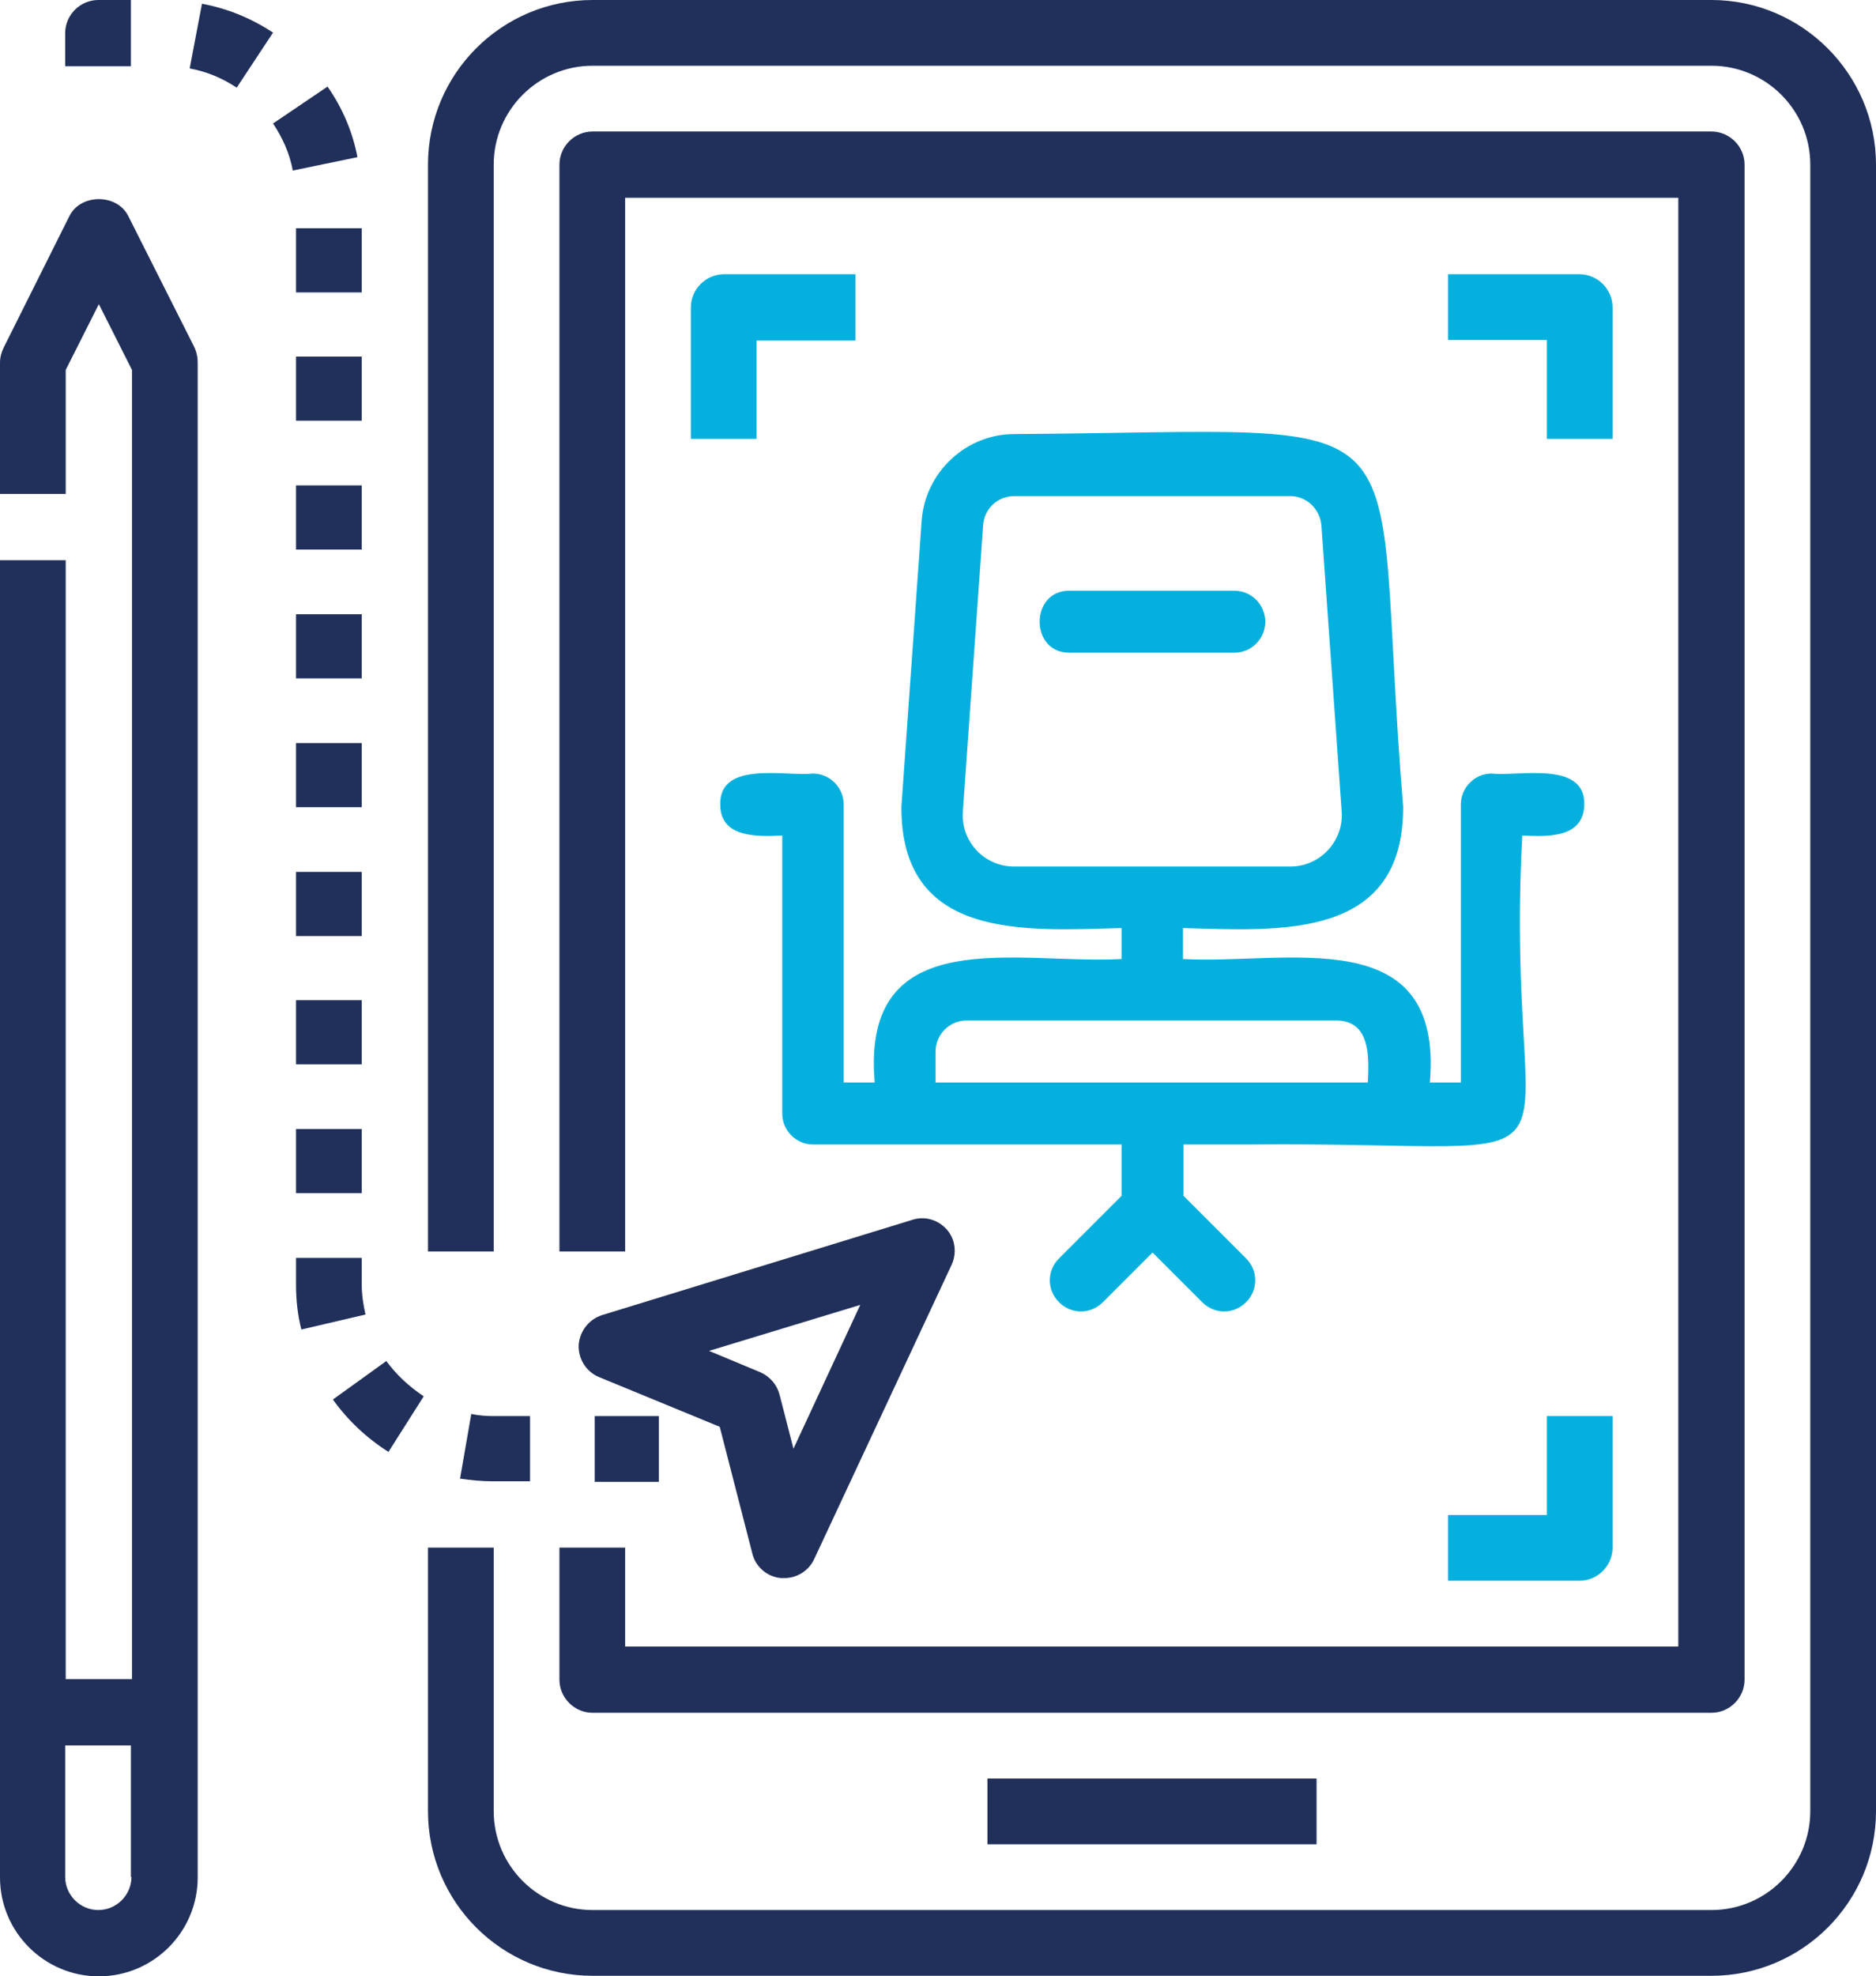 <?xml version="1.0" encoding="UTF-8" standalone="no"?>
<!-- Generator: Adobe Illustrator 24.1.3, SVG Export Plug-In . SVG Version: 6.00 Build 0)  -->

<svg
   xmlns:dc="http://purl.org/dc/elements/1.1/"
   xmlns:cc="http://creativecommons.org/ns#"
   xmlns:rdf="http://www.w3.org/1999/02/22-rdf-syntax-ns#"
   xmlns:svg="http://www.w3.org/2000/svg"
   xmlns="http://www.w3.org/2000/svg"
   xmlns:sodipodi="http://sodipodi.sourceforge.net/DTD/sodipodi-0.dtd"
   xmlns:inkscape="http://www.inkscape.org/namespaces/inkscape"
   version="1.1"
   id="Vrstva_1"
   x="0px"
   y="0px"
   viewBox="0 0 351.1 369.7"
   xml:space="preserve"
   sodipodi:docname="navrh-interieru.svg"
   width="351.1"
   height="369.7"
   inkscape:version="0.92.4 (5da689c313, 2019-01-14)"><defs
   id="defs63" /><sodipodi:namedview
   pagecolor="#ffffff"
   bordercolor="#666666"
   borderopacity="1"
   objecttolerance="10"
   gridtolerance="10"
   guidetolerance="10"
   inkscape:pageopacity="0"
   inkscape:pageshadow="2"
   inkscape:window-width="1920"
   inkscape:window-height="1027"
   id="namedview61"
   showgrid="false"
   fit-margin-top="0"
   fit-margin-left="0"
   fit-margin-right="0"
   fit-margin-bottom="0"
   inkscape:zoom="0.472"
   inkscape:cx="178.1"
   inkscape:cy="183.4"
   inkscape:window-x="-8"
   inkscape:window-y="-8"
   inkscape:window-maximized="1"
   inkscape:current-layer="Vrstva_1" />
<style
   type="text/css"
   id="style2">
	.st0{fill:#21305A;}
	.st1{fill:#05B0DE;}
</style>
<g
   id="g46"
   transform="translate(-71.9,-63.7)">
	<path
   class="st0"
   d="M 392.2,63.7 H 182.8 c -17,0 -30.8,13.8 -30.8,30.8 v 203.3 h 12.3 V 94.5 c 0,-10.2 8.3,-18.5 18.5,-18.5 h 209.4 c 10.2,0 18.5,8.3 18.5,18.5 v 308 c 0,10.2 -8.3,18.5 -18.5,18.5 H 182.8 c -10.2,0 -18.5,-8.3 -18.5,-18.5 V 353.2 H 152 v 49.3 c 0,17 13.8,30.8 30.8,30.8 h 209.4 c 17,0 30.8,-13.8 30.8,-30.8 V 94.5 C 423,77.6 409.2,63.7 392.2,63.7 Z"
   id="path4"
   inkscape:connector-curvature="0"
   style="fill:#21305a" />
	<path
   class="st0"
   d="m 176.6,377.9 c 0,3.4 2.8,6.2 6.2,6.2 h 209.4 c 3.4,0 6.2,-2.8 6.2,-6.2 V 94.5 c 0,-3.4 -2.8,-6.2 -6.2,-6.2 H 182.8 c -3.4,0 -6.2,2.8 -6.2,6.2 v 203.3 h 12.3 V 100.7 H 386 v 271 H 188.9 v -18.5 h -12.3 z"
   id="path6"
   inkscape:connector-curvature="0"
   style="fill:#21305a" />
	<rect
   x="256.7"
   y="396.4"
   class="st0"
   width="61.6"
   height="12.3"
   id="rect8"
   style="fill:#21305a" />
	<path
   class="st0"
   d="m 95.9,104.1 c -2.1,-4.2 -8.9,-4.2 -11,0 l -12.3,24.6 c -0.4,0.8 -0.7,1.8 -0.7,2.8 v 24.6 h 12.3 v -23.2 l 6.2,-12.3 6.2,12.3 V 377.8 H 84.2 V 168.5 H 71.9 v 246.4 c 0,10.2 8.3,18.5 18.5,18.5 10.2,0 18.5,-8.3 18.5,-18.5 V 131.5 c 0,-1 -0.2,-1.9 -0.6,-2.8 z m 0.6,310.7 c 0,3.4 -2.8,6.2 -6.2,6.2 -3.4,0 -6.2,-2.8 -6.2,-6.2 v -24.6 h 12.3 v 24.6 z"
   id="path10"
   inkscape:connector-curvature="0"
   style="fill:#21305a" />
	<path
   class="st0"
   d="m 96.5,63.7 h -6.2 c -3.4,0 -6.2,2.8 -6.2,6.2 v 6.2 H 96.4 V 63.7 Z"
   id="path12"
   inkscape:connector-curvature="0"
   style="fill:#21305a" />
	<path
   class="st0"
   d="m 171.1,340.9 v -12.3 h -6.8 c -1.4,0 -2.8,-0.1 -4.2,-0.4 l -2.1,12.1 c 2,0.3 4.1,0.5 6.2,0.5 h 6.9 z"
   id="path14"
   inkscape:connector-curvature="0"
   style="fill:#21305a" />
	<rect
   x="127.3"
   y="274.9"
   class="st0"
   width="12.3"
   height="12"
   id="rect16"
   style="fill:#21305a" />
	<rect
   x="127.3"
   y="106.4"
   class="st0"
   width="12.3"
   height="12"
   id="rect18"
   style="fill:#21305a" />
	<path
   class="st0"
   d="M 133.2,79.9 123,86.8 c 1.8,2.7 3.1,5.6 3.7,8.8 l 12.1,-2.5 c -0.9,-4.7 -2.8,-9.2 -5.6,-13.2 z"
   id="path20"
   inkscape:connector-curvature="0"
   style="fill:#21305a" />
	<rect
   x="127.3"
   y="226.8"
   class="st0"
   width="12.3"
   height="12"
   id="rect22"
   style="fill:#21305a" />
	<rect
   x="127.3"
   y="154.5"
   class="st0"
   width="12.3"
   height="12"
   id="rect24"
   style="fill:#21305a" />
	<rect
   x="127.3"
   y="130.4"
   class="st0"
   width="12.3"
   height="12"
   id="rect26"
   style="fill:#21305a" />
	<rect
   x="127.3"
   y="250.8"
   class="st0"
   width="12.3"
   height="12"
   id="rect28"
   style="fill:#21305a" />
	<rect
   x="127.3"
   y="202.7"
   class="st0"
   width="12.3"
   height="12"
   id="rect30"
   style="fill:#21305a" />
	<rect
   x="127.3"
   y="178.6"
   class="st0"
   width="12.3"
   height="12"
   id="rect32"
   style="fill:#21305a" />
	<path
   class="st0"
   d="m 107.4,76.5 c 3.2,0.6 6.1,1.8 8.8,3.6 L 123,69.8 c -4.1,-2.7 -8.5,-4.5 -13.3,-5.4 z"
   id="path34"
   inkscape:connector-curvature="0"
   style="fill:#21305a" />
	<rect
   x="183.2"
   y="328.6"
   class="st0"
   width="12"
   height="12.3"
   id="rect36"
   style="fill:#21305a" />
	<path
   class="st0"
   d="m 139.6,304 v -5 h -12.3 v 5 c 0,2.8 0.3,5.7 1,8.4 l 12,-2.8 c -0.4,-1.8 -0.7,-3.7 -0.7,-5.6 z"
   id="path38"
   inkscape:connector-curvature="0"
   style="fill:#21305a" />
	<path
   class="st0"
   d="m 144.2,318.3 -10,7.2 c 2.8,3.9 6.3,7.2 10.4,9.8 l 6.6,-10.4 c -2.7,-1.8 -5.1,-4 -7,-6.6 z"
   id="path40"
   inkscape:connector-curvature="0"
   style="fill:#21305a" />
	<path
   class="st0"
   d="m 212.7,354.3 c 0.6,2.5 2.8,4.4 5.4,4.6 0.2,0 0.4,0 0.6,0 2.4,0 4.6,-1.4 5.6,-3.6 l 25.7,-55 c 1,-2.2 0.7,-4.8 -0.9,-6.6 -1.6,-1.8 -4.1,-2.6 -6.5,-1.8 l -58,17.8 c -2.5,0.8 -4.2,3 -4.4,5.6 -0.1,2.6 1.4,5 3.8,6 l 22.6,9.3 z m 20.2,-46.5 -12.5,26.9 -2.6,-10.1 c -0.5,-1.9 -1.8,-3.4 -3.6,-4.2 l -9.6,-4 z"
   id="path42"
   inkscape:connector-curvature="0"
   style="fill:#21305a" />
	<polygon
   class="st0"
   points=""
   id="polygon44"
   style="fill:#21305a" />
</g>
<g
   id="g58"
   transform="translate(-71.9,-63.7)">
	<path
   class="st1"
   d="m 367.5,115 h -24.6 v 12.3 h 18.5 v 18.5 h 12.3 v -24.6 c 0,-3.4 -2.8,-6.2 -6.2,-6.2 z"
   id="path48"
   inkscape:connector-curvature="0"
   style="fill:#05b0de" />
	<path
   class="st1"
   d="m 361.4,347.1 h -18.5 v 12.3 h 24.6 c 3.4,0 6.2,-2.8 6.2,-6.2 v -24.6 h -12.3 z"
   id="path50"
   inkscape:connector-curvature="0"
   style="fill:#05b0de" />
	<path
   class="st1"
   d="M 213.6,127.4 H 232 V 115 h -24.6 c -3.4,0 -6.2,2.8 -6.2,6.2 v 24.6 h 12.3 v -18.4 z"
   id="path52"
   inkscape:connector-curvature="0"
   style="fill:#05b0de" />
	<path
   class="st1"
   d="m 356.8,220 c 4.5,0.2 11.5,0.6 11.6,-5.8 0.2,-8.3 -12.5,-5.2 -17.3,-5.8 -3.2,0 -5.8,2.6 -5.8,5.8 v 52 h -5.8 c 2.6,-30.4 -26.9,-22 -46.2,-23.1 v -5.8 c 18.1,0.5 41.3,2.3 41.2,-22.7 -6.4,-77.7 7.5,-70.2 -72.8,-69.7 -9,0 -16.6,7.1 -17.3,16.1 l -3.8,53.6 c -0.1,25 23,23.2 41.2,22.7 v 5.8 c -19.3,1.1 -48.8,-7.3 -46.2,23.1 h -5.8 v -52 c 0,-3.2 -2.6,-5.8 -5.8,-5.8 -4.9,0.6 -17.5,-2.5 -17.3,5.8 0,6.3 7,6 11.6,5.8 v 52 c 0,3.2 2.6,5.8 5.8,5.8 15.2,0 38,0 57.7,0 v 9.6 l -11.7,11.7 c -2.3,2.3 -2.3,5.9 0,8.2 2.3,2.3 5.9,2.3 8.2,0 l 9.3,-9.3 9.3,9.3 c 2.3,2.3 5.9,2.3 8.2,0 2.3,-2.3 2.3,-5.9 0,-8.2 l -11.7,-11.7 v -9.6 c 4.2,0 8.1,0 11.6,0 70.6,-0.7 48.1,10.7 51.8,-57.8 z m -95.1,5.8 c -5.6,0 -10,-4.7 -9.6,-10.3 l 3.8,-53.6 c 0.2,-3 2.7,-5.4 5.8,-5.4 h 51.7 c 3,0 5.5,2.4 5.8,5.4 l 3.8,53.6 c 0.4,5.5 -4,10.3 -9.6,10.3 z m 66.2,40.4 c -16.9,0 -64,0 -80.9,0 v -5.8 c 0,-3.2 2.6,-5.8 5.8,-5.8 h 69.3 c 6.4,0.1 6,7.1 5.8,11.6 z"
   id="path54"
   inkscape:connector-curvature="0"
   style="fill:#05b0de" />
	<path
   class="st1"
   d="m 302.9,174.2 h -30.8 c -7.5,-0.1 -7.5,11.7 0,11.6 h 30.8 c 3.2,0 5.8,-2.6 5.8,-5.8 0,-3.2 -2.6,-5.8 -5.8,-5.8 z"
   id="path56"
   inkscape:connector-curvature="0"
   style="fill:#05b0de" />
</g>
</svg>
